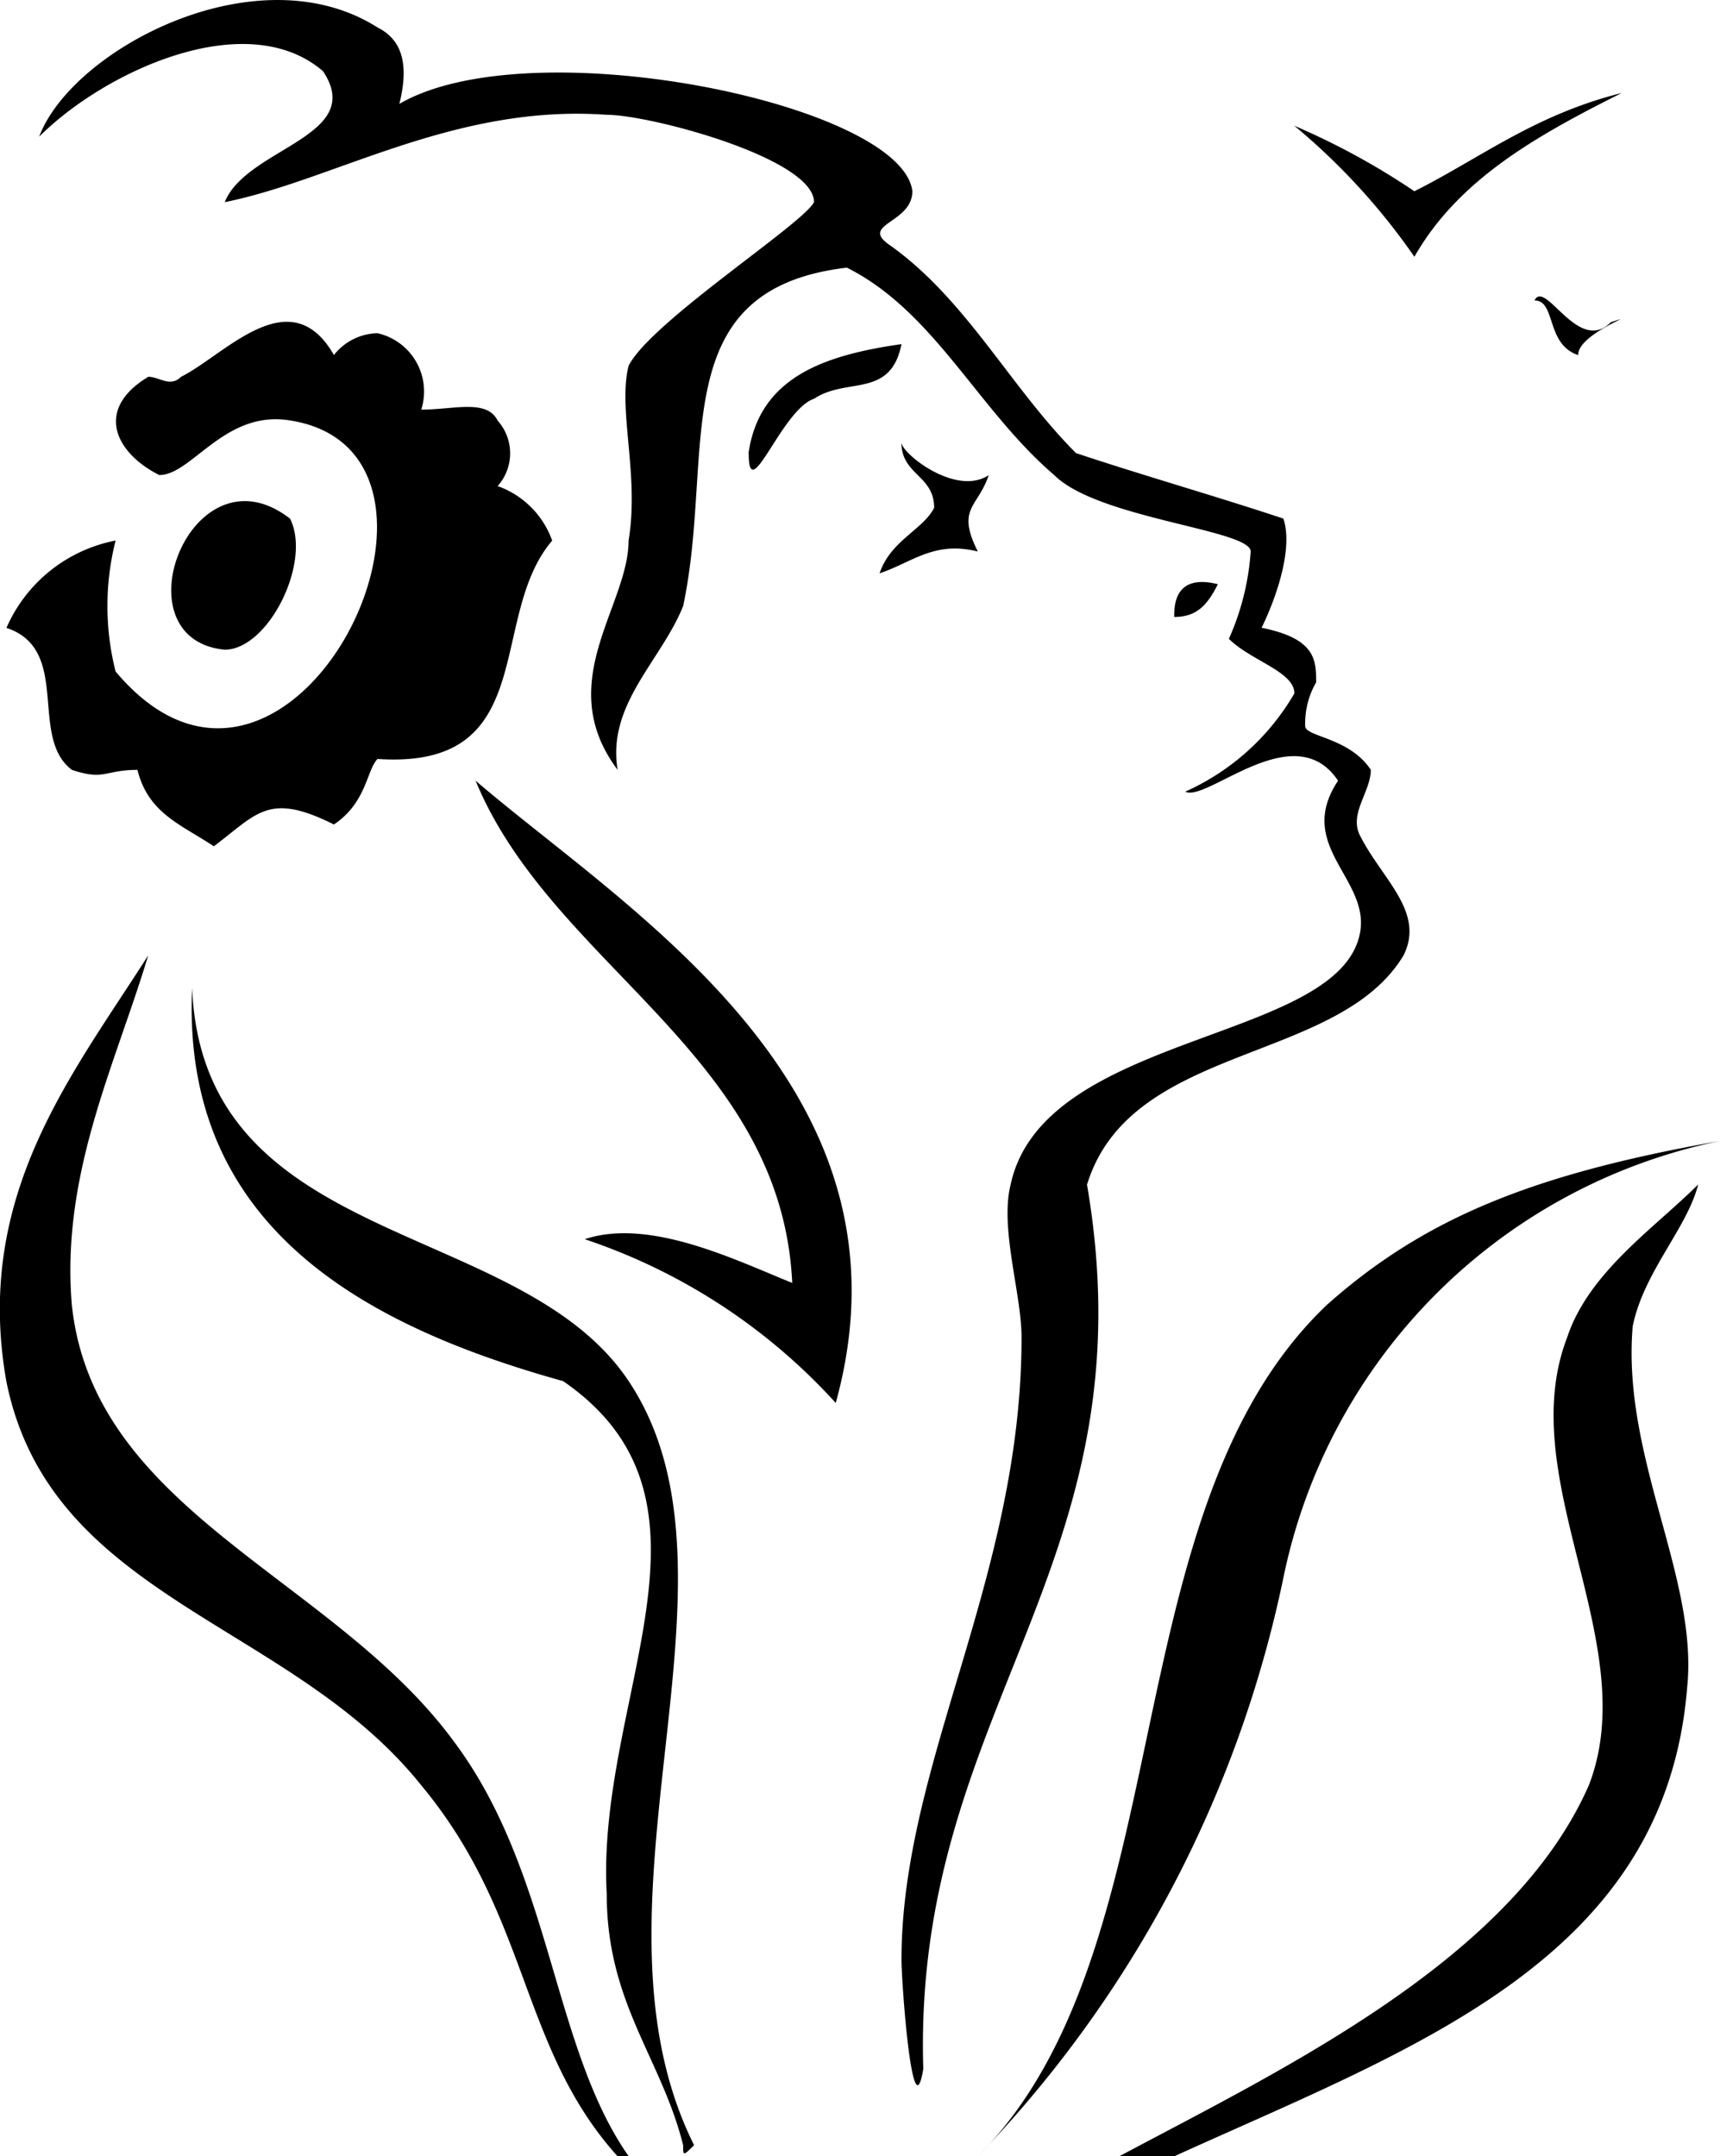 <svg xmlns="http://www.w3.org/2000/svg" width="52.527" height="65.834" viewBox="0 0 52.527 65.834">
  <path id="picto-droits-demarches" d="M8.9,15.885c.666,1.333-.666,4-2,4C3.571,19.552,5.9,13.553,8.9,15.885Zm27,3c.666,0,1-.334,1.333-1-1.333-.333-1.333.667-1.333,1ZM21.24,65.548c-3.667-7.332,2-17.332-2-23.332-3.333-5-13-4-13.332-12-.337,7.333,5.334,10.333,11.329,12,5.333,3.667,1,9.666,1.333,15.661,0,3.333,1.666,5,2.333,7.666,0,.334,0,.334.334,0Zm14.666.334c7.332-3.333,15-6,15.661-14.334.334-3.333-2-7-1.666-11,.334-1.666,1.666-3,2-4.336-1.333,1.333-3.333,2.667-4,4.667-1.666,4.336,2.333,9.333.666,13.666-2.333,5.333-9.333,8.666-14.334,11.333Zm-6,0a36.007,36.007,0,0,0,9.329-17.665A17.126,17.126,0,0,1,52.568,34.884c-5.663,1-9,2.333-12,5-6.666,6.333-4.336,19.665-10.666,26Zm-10.666,0C16.9,62.549,16.9,57.216,13.9,53.216c-3.667-5-11-7-11.666-13.332-.334-4,1.333-7.332,2.333-10.666-2.333,3.666-5.333,7.33-4.333,13C1.572,48.884,8.9,49.55,12.9,54.55c3.333,4,3,8,6,11.333ZM39.9,22.214a2.52,2.52,0,0,1,.334-1.333c0-.666,0-1.333-1.666-1.666.334-.666,1-2.333.666-3.333-2-.666-4.336-1.333-6.333-2-2-2-3.333-4.667-5.663-6.333-1-.666.666-.666.666-1.666C27.569,3.22,16.237.89,12.237,3.22c.334-1.333,0-2-.666-2.333C7.9-1.446,2.238,1.554,1.238,4.22c2-2,6.333-4,8.666-2,1.338,2-2.332,2.336-3,4,3.333-.666,7-3,11.665-2.667C19.9,3.553,24.9,4.886,24.9,6.22c-.334.666-5,3.667-5.663,5-.334,1.333.334,3.333,0,5.333,0,2-2.333,4.336-.334,7-.334-2,1.333-3.333,2-5,1-4.667-.666-9.666,5-10.333,2.667,1.333,4,4.336,6.333,6.333,1.333,1.333,6,1.666,6,2.333a7.845,7.845,0,0,1-.666,2.667c.666.666,2,1,2,1.666a7.3,7.3,0,0,1-3.333,3c.666.334,3.333-2.333,4.667-.334-1.333,2,1,3,.666,4.667-.666,3.333-9.666,3-10.666,7.666-.334,1.333.334,3.333.334,4.667,0,7.332-3.667,13-3.667,19,0,.666.334,5.333.666,3.333-.334-11,7-15.332,5-27,1.333-4.336,7.666-3.667,9.666-7,.666-1.333-.666-2.333-1.333-3.667-.334-.666.334-1.333.334-2C41.237,22.551,39.9,22.551,39.9,22.214ZM43.235,5.887a22.209,22.209,0,0,0-3.667-2,19.986,19.986,0,0,1,3.667,4c1.333-2.333,3.665-3.667,6.333-5C46.9,3.554,45.235,4.886,43.235,5.887Zm5,5c0-.666,2-1.333,1-1-1,1-2-1.333-2.333-.666.667,0,.334,1.333,1.334,1.669Zm-25.33,3c0,1.666,1-1.333,2-1.666,1-.666,2.333,0,2.667-1.666C25.236,10.889,23.236,11.552,22.9,13.886Zm5.663,1.666c-.334.666-1.333,1-1.666,2,1-.334,1.666-1,3-.666-.666-1.333,0-1.333.334-2.333-1,.666-2.667-.666-2.667-1,0,1,1,1,1,2ZM24.231,39.216c-1.666-.666-4.336-2-6.333-1.333a18.087,18.087,0,0,1,7.666,5c2.667-9.666-6.333-15-11-19,2.339,5.668,9.338,8.335,9.671,15.334ZM5.571,11.552c-.334.334-.666,0-1,0-1.666,1-1,2.333.334,3,1,0,2-2,4-1.666,6.333,1,0,14-5.333,7.666a8.124,8.124,0,0,1,0-4A4.582,4.582,0,0,0,.238,19.218c2,.666.666,3.333,2,4.336,1,.334,1,0,2,0,.334,1.333,1.333,1.666,2.333,2.333,1.333-1,1.666-1.666,3.667-.666,1-.666,1-1.666,1.333-2,5,.334,3.333-4.336,5.333-6.666a2.738,2.738,0,0,0-1.666-1.666,1.5,1.5,0,0,0,0-2c-.334-.666-1.333-.334-2.333-.334a1.824,1.824,0,0,0-1.333-2.333,1.732,1.732,0,0,0-1.333.666C8.9,8.553,6.906,10.889,5.571,11.552Z" transform="translate(-0.041 -0.048)"/>
</svg>
